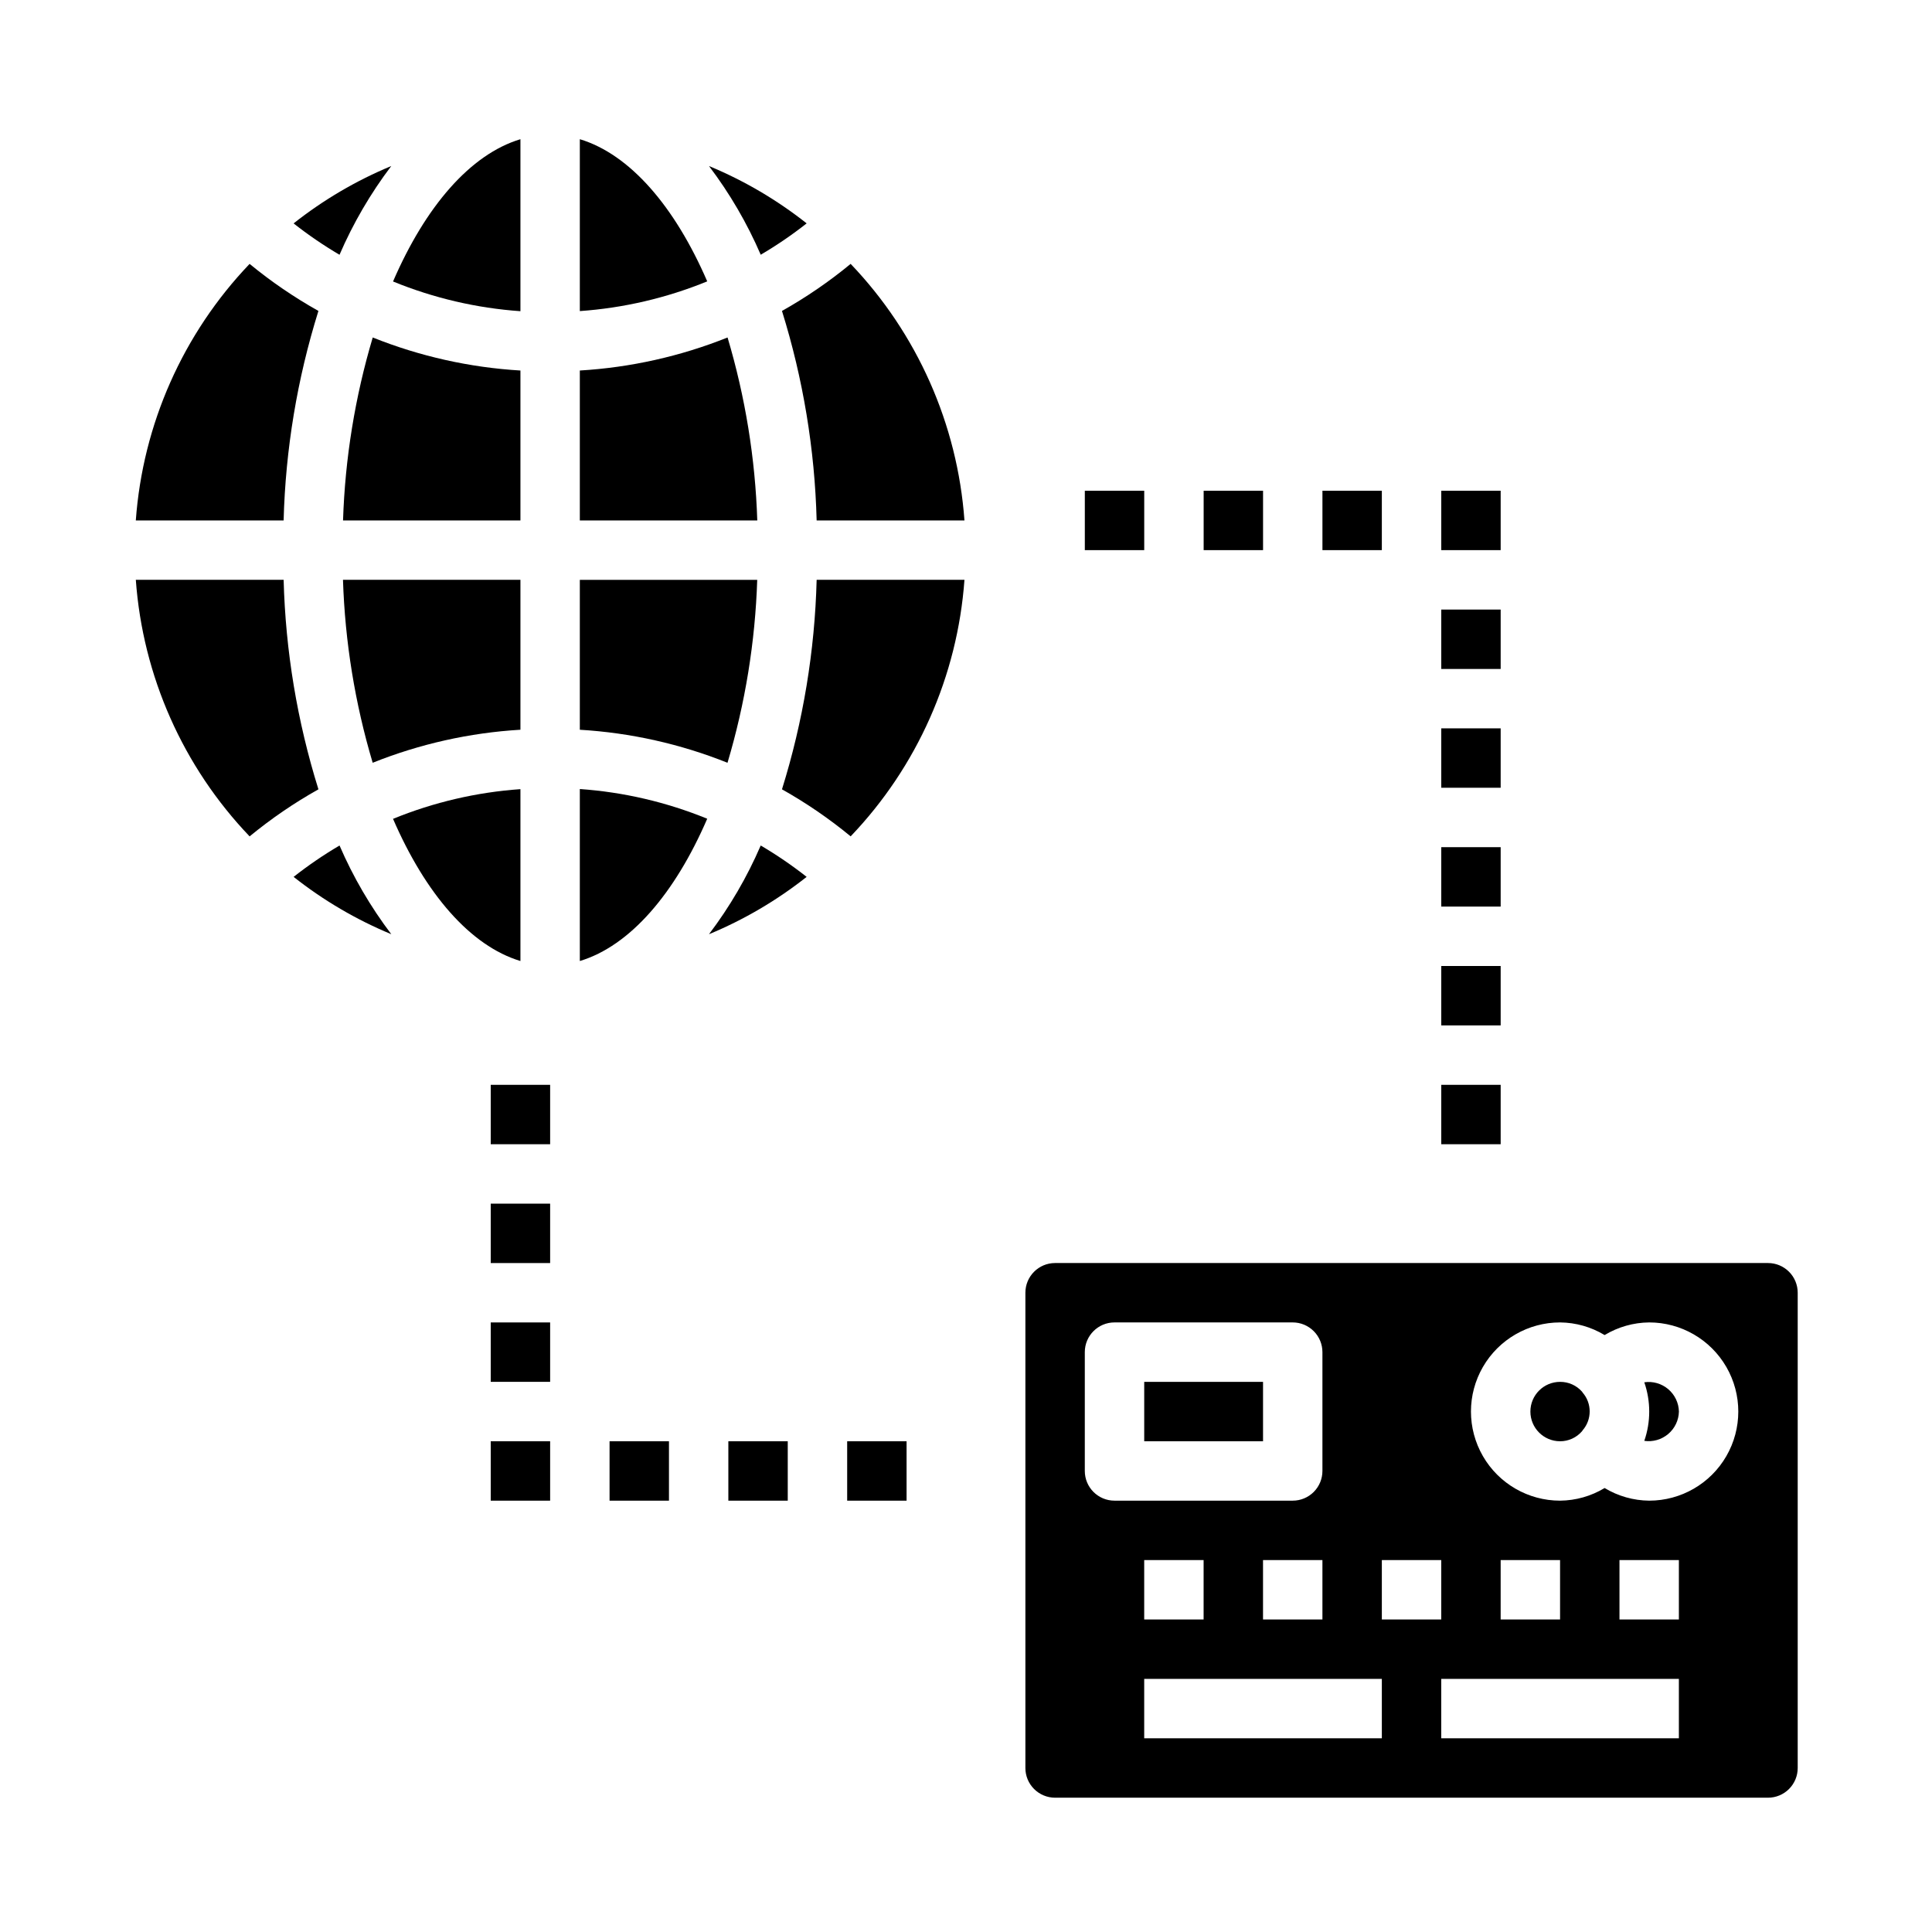 <?xml version="1.0" encoding="UTF-8"?>
<!-- Uploaded to: ICON Repo, www.svgrepo.com, Generator: ICON Repo Mixer Tools -->
<svg fill="#000000" width="800px" height="800px" version="1.1" viewBox="144 144 512 512" xmlns="http://www.w3.org/2000/svg">
 <g>
  <path d="m462.98 274.05h15.742v15.742h-15.742z"/>
  <path d="m431.49 274.05h15.742v15.742h-15.742z"/>
  <path d="m494.46 274.05h15.742v15.742h-15.742z"/>
  <path d="m525.95 274.05h15.742v15.742h-15.742z"/>
  <path d="m525.95 305.54h15.742v15.742h-15.742z"/>
  <path d="m525.95 337.02h15.742v15.742h-15.742z"/>
  <path d="m525.95 368.51h15.742v15.742h-15.742z"/>
  <path d="m525.95 400h15.742v15.742h-15.742z"/>
  <path d="m525.95 431.49h15.742v15.742h-15.742z"/>
  <path d="m337.02 525.95h15.742v15.742h-15.742z"/>
  <path d="m368.51 525.95h15.742v15.742h-15.742z"/>
  <path d="m305.54 525.95h15.742v15.742h-15.742z"/>
  <path d="m274.05 525.95h15.742v15.742h-15.742z"/>
  <path d="m274.05 494.46h15.742v15.742h-15.742z"/>
  <path d="m274.05 462.98h15.742v15.742h-15.742z"/>
  <path d="m274.05 431.49h15.742v15.742h-15.742z"/>
  <path d="m369.43 213.93c-5.684 4.688-11.773 8.863-18.199 12.473 5.609 17.992 8.699 36.676 9.188 55.52h39.172c-1.844-25.48-12.508-49.523-30.16-67.992z"/>
  <path d="m297.66 337.39c13.43 0.801 26.645 3.754 39.137 8.754 4.695-15.754 7.344-32.051 7.875-48.48h-47.012z"/>
  <path d="m297.66 398.68c13.305-4.008 25.191-17.871 33.762-37.707-10.766-4.402-22.164-7.059-33.762-7.871z"/>
  <path d="m360.42 297.66c-0.488 18.84-3.578 37.523-9.188 55.52 6.422 3.609 12.512 7.777 18.199 12.461 17.652-18.465 28.312-42.504 30.16-67.98z"/>
  <path d="m331.89 188c5.5 7.258 10.105 15.148 13.711 23.508 4.242-2.492 8.309-5.269 12.172-8.312-7.887-6.234-16.598-11.348-25.883-15.195z"/>
  <path d="m297.66 281.92h47.027c-0.531-16.434-3.18-32.727-7.875-48.484-12.496 5.004-25.719 7.957-39.152 8.754z"/>
  <path d="m297.66 180.89v45.551c11.598-0.812 22.996-3.473 33.762-7.875-8.574-19.805-20.461-33.668-33.762-37.676z"/>
  <path d="m357.77 376.38c-3.863-3.043-7.93-5.82-12.172-8.312-3.606 8.359-8.211 16.254-13.711 23.512 9.285-3.848 17.996-8.965 25.883-15.199z"/>
  <path d="m281.92 242.19c-13.434-0.797-26.648-3.754-39.141-8.754-4.695 15.758-7.34 32.051-7.871 48.484h47.012z"/>
  <path d="m210.15 365.65c5.699-4.688 11.801-8.863 18.238-12.469-5.621-17.992-8.727-36.676-9.223-55.52h-39.172c1.84 25.48 12.504 49.52 30.156 67.988z"/>
  <path d="m233.98 368.07c-4.238 2.492-8.305 5.269-12.168 8.312 7.887 6.231 16.594 11.344 25.883 15.191-5.5-7.254-10.105-15.145-13.715-23.504z"/>
  <path d="m281.92 180.89c-13.305 4.008-25.191 17.871-33.762 37.707 10.762 4.402 22.16 7.062 33.762 7.875z"/>
  <path d="m281.92 297.66h-47.027c0.531 16.43 3.176 32.727 7.871 48.48 12.496-5 25.719-7.957 39.156-8.754z"/>
  <path d="m281.92 398.68v-45.547c-11.602 0.812-23 3.469-33.762 7.871 8.57 19.805 20.457 33.668 33.762 37.676z"/>
  <path d="m179.99 281.92h39.172c0.496-18.844 3.602-37.527 9.223-55.52-6.434-3.609-12.539-7.777-18.238-12.465-17.648 18.469-28.312 42.508-30.156 67.984z"/>
  <path d="m247.69 188c-9.289 3.852-17.996 8.969-25.883 15.203 3.863 3.043 7.93 5.82 12.168 8.312 3.613-8.359 8.215-16.254 13.715-23.516z"/>
  <path d="m588.93 518.08c-0.051-2.297-1.086-4.461-2.84-5.945-1.758-1.484-4.062-2.144-6.336-1.816 1.742 5.027 1.742 10.496 0 15.523 2.273 0.332 4.578-0.332 6.336-1.816 1.754-1.48 2.789-3.648 2.84-5.945z"/>
  <path d="m557.44 525.95c2.246 0.004 4.375-0.977 5.836-2.684 0.039-0.074 0.082-0.145 0.133-0.211 2.496-2.871 2.496-7.144 0-10.016-0.051-0.066-0.094-0.137-0.133-0.211-1.473-1.68-3.602-2.637-5.836-2.621-4.348 0-7.871 3.523-7.871 7.871s3.523 7.871 7.871 7.871z"/>
  <path d="m423.61 620.41h188.93c2.09 0 4.09-0.828 5.566-2.305s2.305-3.477 2.305-5.566v-125.95c0-2.086-0.828-4.09-2.305-5.566-1.477-1.477-3.477-2.305-5.566-2.305h-188.93c-4.348 0-7.871 3.523-7.871 7.871v125.95c0 2.09 0.828 4.09 2.305 5.566s3.481 2.305 5.566 2.305zm165.31-15.742h-62.977v-15.746h62.977zm-47.23-31.488v-15.746h15.742v15.742zm47.23 0h-15.742v-15.746h15.742zm-31.488-78.723c4.168 0.039 8.242 1.195 11.809 3.348 3.566-2.152 7.644-3.309 11.809-3.348 8.438 0 16.234 4.504 20.453 11.809 4.219 7.309 4.219 16.309 0 23.617-4.219 7.309-12.016 11.809-20.453 11.809-4.164-0.039-8.242-1.195-11.809-3.348-3.566 2.152-7.641 3.309-11.809 3.348-8.438 0-16.23-4.5-20.449-11.809-4.219-7.309-4.219-16.309 0-23.617 4.219-7.305 12.012-11.809 20.449-11.809zm-47.23 62.977h15.742v15.742l-15.742 0.004zm0 47.23-62.977 0.004v-15.746h62.977zm-62.977-31.488v-15.742h15.742v15.742zm31.488 0v-15.742h15.742v15.742zm-47.23-70.848v0.004c0-4.348 3.523-7.875 7.871-7.875h47.23c2.09 0 4.09 0.832 5.566 2.309 1.477 1.477 2.305 3.477 2.305 5.566v31.488c0 2.086-0.828 4.09-2.305 5.566s-3.477 2.305-5.566 2.305h-47.23c-4.348 0-7.871-3.523-7.871-7.871z"/>
  <path d="m447.23 510.21h31.488v15.742h-31.488z"/>
 </g>
</svg>
